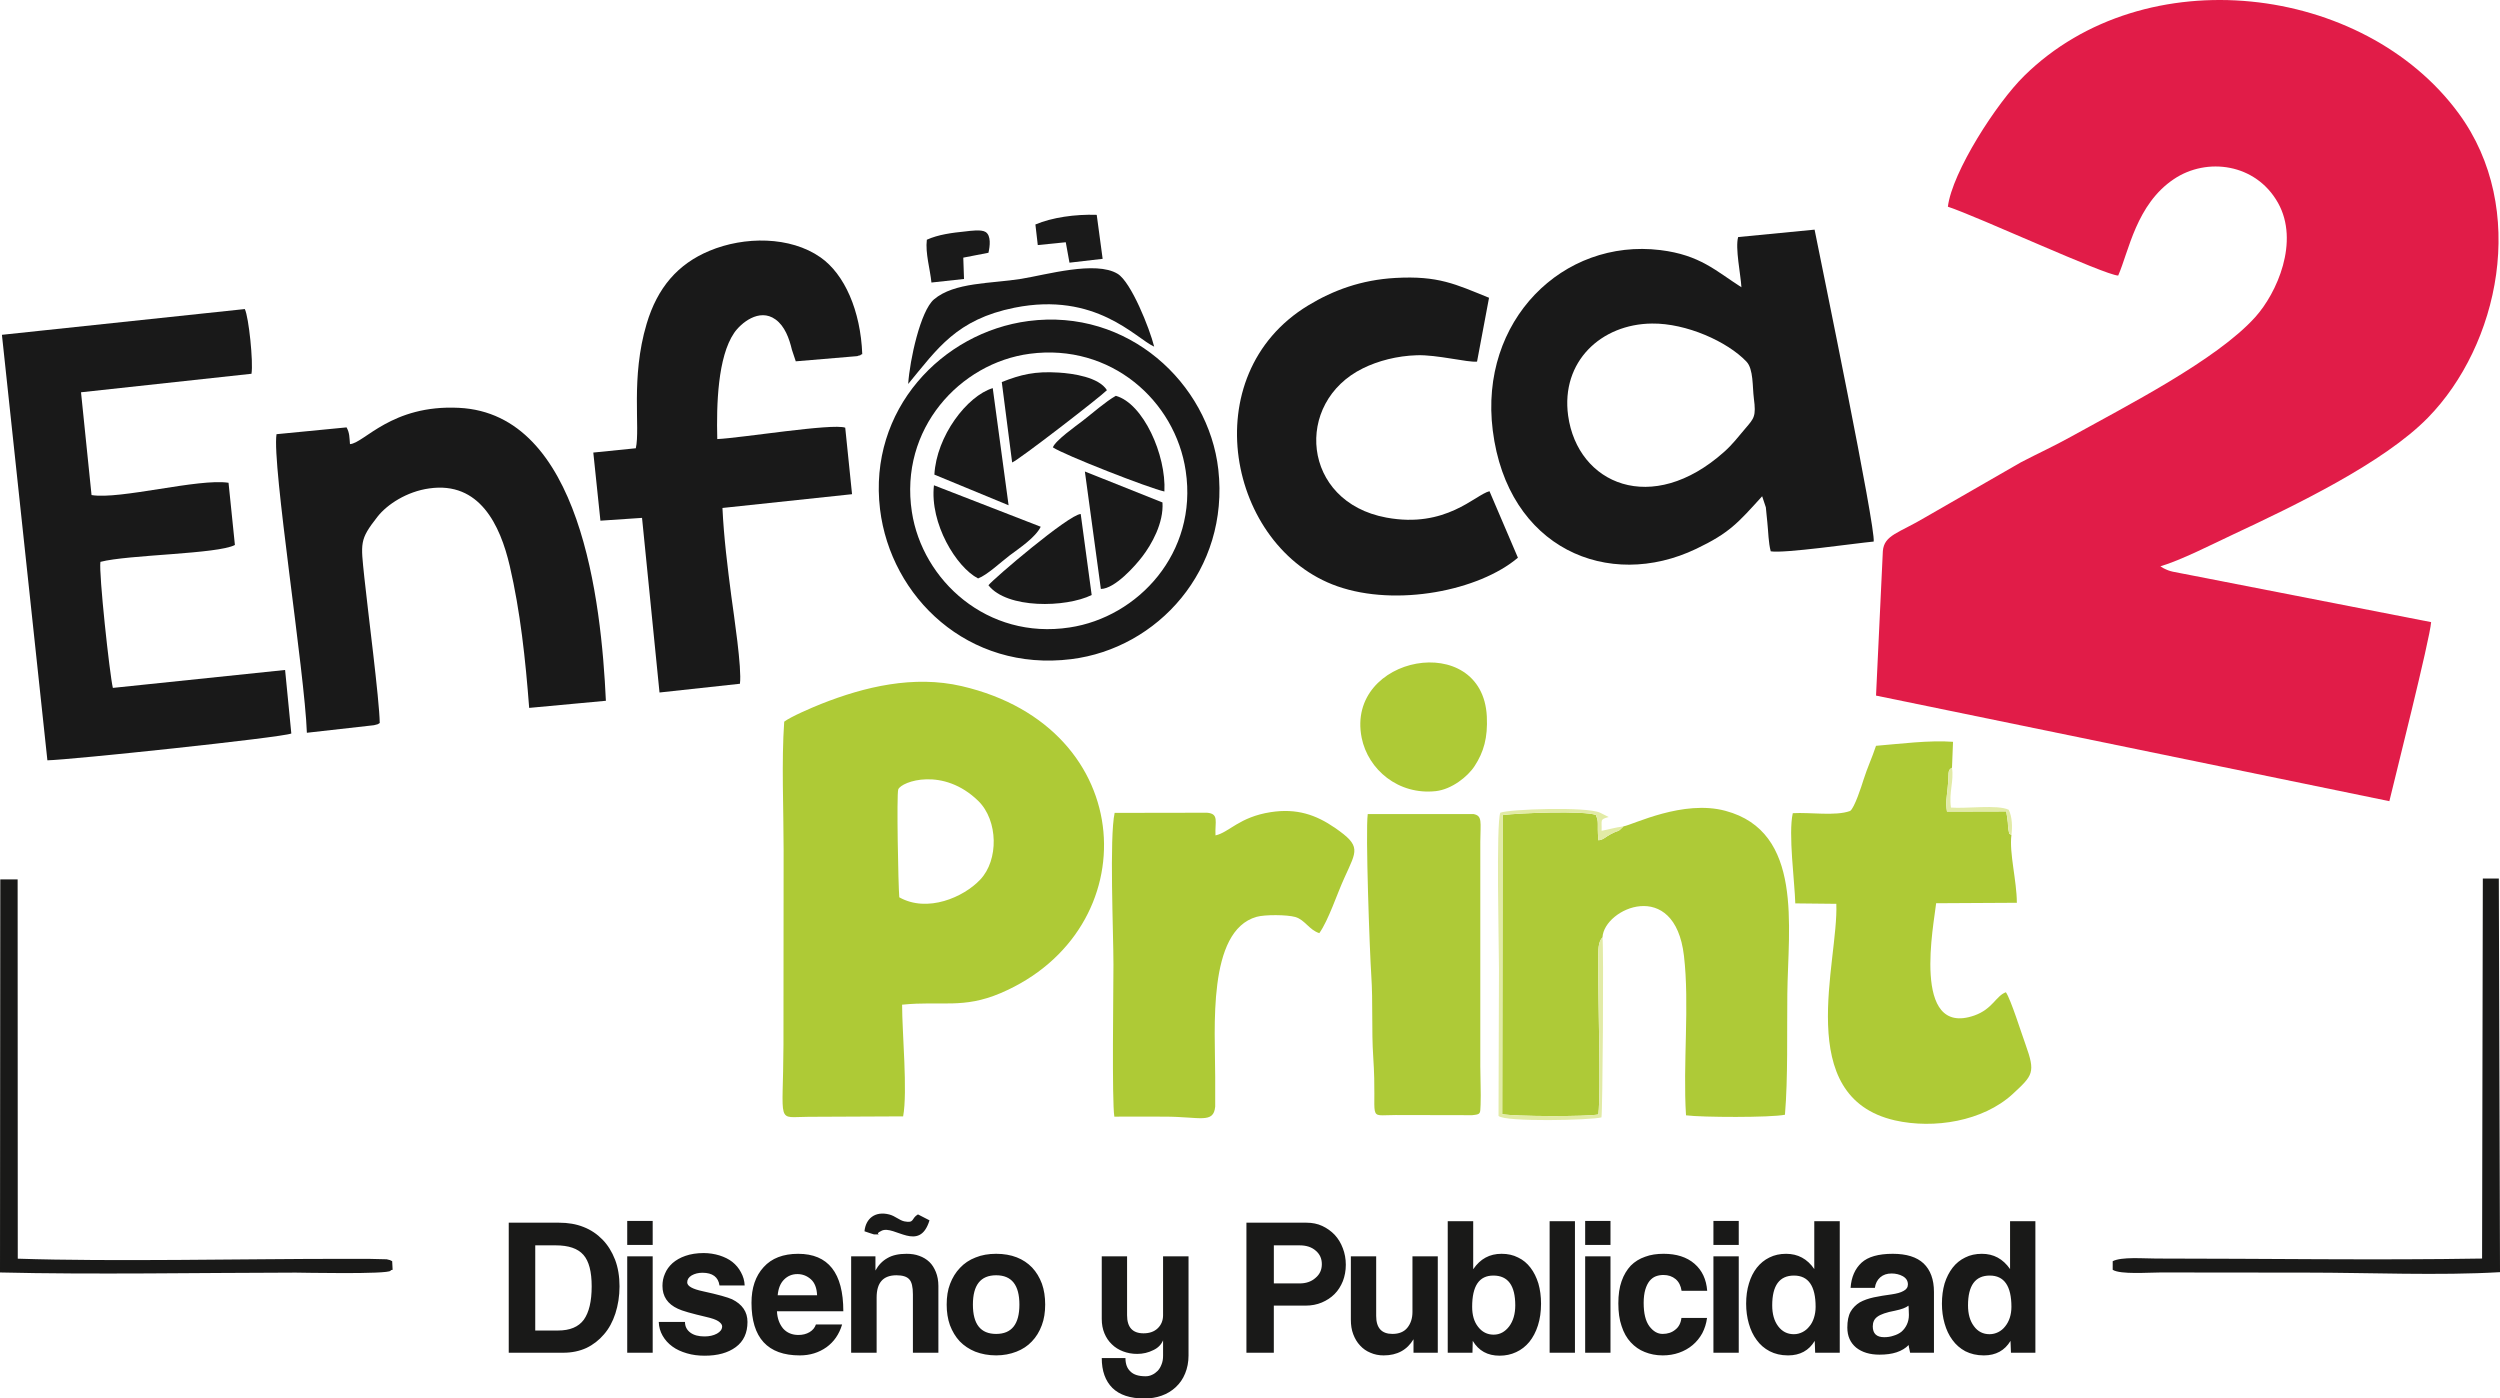 <?xml version="1.0" encoding="utf-8"?>
<!-- Generator: Adobe Illustrator 15.0.0, SVG Export Plug-In . SVG Version: 6.00 Build 0)  -->
<!DOCTYPE svg PUBLIC "-//W3C//DTD SVG 1.1//EN" "http://www.w3.org/Graphics/SVG/1.1/DTD/svg11.dtd">
<svg version="1.1" id="Layer_1" xmlns="http://www.w3.org/2000/svg" xmlns:xlink="http://www.w3.org/1999/xlink" x="0px" y="0px"
	 width="282.236px" height="157.882px" viewBox="0 0 282.236 157.882" enable-background="new 0 0 282.236 157.882"
	 xml:space="preserve">
<g>
	<path fill-rule="evenodd" clip-rule="evenodd" fill="#E11C48" d="M239.132,31.11c1.204-2.742,2.04-8.059,6.304-10.902
		c3.695-2.475,9.229-1.772,11.737,2.692c2.458,4.38-0.117,10.182-2.575,12.908c-4.38,4.865-14.63,10.065-20.767,13.477
		c-1.989,1.104-3.729,1.889-5.685,2.909l-10.784,6.203c-2.993,1.789-4.648,1.99-4.799,3.812l-0.77,16.319l57.952,11.921
		c0.552-2.324,4.598-18.375,4.715-20.214l-27.053-5.284c-2.24-0.451-2.307-0.368-3.193-0.819l-0.317-0.201
		c2.257-0.652,5.969-2.541,8.176-3.578c7.006-3.277,17.021-8.092,22.004-13.175c8.009-8.16,11.42-23.575,3.494-34.376
		c-10.718-14.614-35.43-17.64-49.04-4.247c-3.127,3.06-8.143,10.868-8.628,14.781C223.298,24.456,237.61,31.06,239.132,31.11
		L239.132,31.11z"/>
	<path fill-rule="evenodd" clip-rule="evenodd" fill="#AECA36" d="M101.525,101.301c-0.117-1.254-0.318-11.653-0.117-12.188
		c0.385-0.903,5.083-2.559,9.046,1.32c2.24,2.207,2.307,6.672,0.2,8.879C108.798,101.285,104.702,103.09,101.525,101.301
		L101.525,101.301z M101.842,113.423c4.465-0.451,6.872,0.502,11.119-1.304c16.637-7.09,15.784-29.979-4.397-34.661
		c-5.417-1.254-10.952,0.066-15.851,2.006c-1.087,0.436-3.395,1.422-4.18,2.007c-0.317,4.481-0.067,9.915-0.067,14.496
		l-0.017,22.021c-0.034,9.18-0.869,8.093,2.826,8.093l10.684-0.05C102.478,123.221,101.842,116.617,101.842,113.423L101.842,113.423
		z"/>
	<path fill-rule="evenodd" clip-rule="evenodd" fill="#191919" d="M177.033,46.927c-0.836-6.119,3.745-10.35,9.464-10.4
		c3.879-0.05,8.526,2.04,10.667,4.297c0.803,0.836,0.669,2.842,0.836,4.146c0.268,2.04,0.033,2.24-0.953,3.394
		c-0.853,1.003-1.438,1.789-2.391,2.642C186.48,58.314,178.103,54.652,177.033,46.927L177.033,46.927z M196.228,26.763
		c-0.351,1.237,0.285,4.196,0.368,5.668c-2.876-1.839-4.665-3.645-9.146-4.197c-11.001-1.354-20.481,7.958-18.927,20.349
		c1.672,13.342,13.059,18.125,22.974,13.376c3.745-1.789,4.698-2.91,7.44-5.936l0.418,1.254c0.066,0.551,0.1,1.17,0.167,1.688
		c0.117,1.07,0.117,2.291,0.385,3.277c1.556,0.25,9.363-0.886,11.621-1.104c0.25-1.488-5.853-31.1-6.672-35.213L196.228,26.763z"/>
	<path fill-rule="evenodd" clip-rule="evenodd" fill="#AECA37" d="M183.287,93.292c-0.753,0.77-0.436,0.334-1.455,0.886
		c-0.636,0.335-0.819,0.636-1.388,0.686c-0.167-2.056,0.1-1.939-0.284-2.859c-1.271-0.501-8.745-0.233-10.518,0.017l-0.05,33.759
		c1.338,0.268,9.58,0.301,10.852,0.033c0.301-2.608-0.051-13.409-0.017-17.64c0.017-0.902-0.034-1.806,0.484-2.357
		c0.184-3.294,8.159-6.771,9.196,2.073c0.651,5.534-0.134,12.239,0.234,18.024c1.772,0.234,9.547,0.268,11.169-0.066
		c0.351-4.181,0.217-9.363,0.268-13.61c0.083-7.625,1.839-18.343-6.989-20.7C190.008,90.25,184.406,93.091,183.287,93.292
		L183.287,93.292z"/>
	<path fill-rule="evenodd" clip-rule="evenodd" fill="#191919" d="M0.217,37.798l5.133,48.037
		c2.575-0.051,26.401-2.559,27.538-3.026l-0.702-7.173L12.741,77.66c-0.368-1.556-1.605-12.992-1.404-14.229
		c3.126-0.819,13.242-0.869,15.182-1.906l-0.719-7.022c-3.377-0.519-12.256,1.922-15.466,1.387L9.146,44.286l19.245-2.09
		c0.218-1.321-0.301-6.37-0.752-7.306L0.217,37.798z"/>
	<path fill-rule="evenodd" clip-rule="evenodd" fill="#191919" d="M80.976,49.569c-0.1-3.896,0.05-9.263,1.906-11.988
		c0.719-1.054,2.809-2.859,4.665-1.521c1.053,0.752,1.555,2.157,1.856,3.427l0.435,1.304l6.939-0.585
		c0.05-0.017,0.134-0.05,0.184-0.067c0.05-0.017,0.167,0,0.2-0.067c0.034-0.083,0.134-0.05,0.184-0.083
		c-0.184-4.916-2.006-9.045-4.715-10.935c-3.411-2.391-8.594-2.391-12.54-0.736c-3.562,1.488-5.869,4.146-7.089,8.243
		c-1.823,6.103-0.702,11.771-1.221,14.045l-4.799,0.485l0.803,7.691l4.698-0.317l1.973,19.714l9.079-0.987
		c0.234-1.722-0.686-7.758-0.97-9.881c-0.418-3.194-0.853-6.688-1.003-9.965l14.63-1.555l-0.769-7.507
		C94.001,47.763,83.634,49.452,80.976,49.569L80.976,49.569z"/>
	<path fill-rule="evenodd" clip-rule="evenodd" fill="#AECA36" d="M227.077,94.279c-0.419-0.401-0.118,0.352-0.352-0.702
		c-0.017-0.066-0.051-0.585-0.051-0.702c-0.05-0.519-0.1-0.702-0.184-1.271l-6.688,0.017c-0.168-1.054-0.034-1.521,0.066-2.575
		c0.2-1.855-0.066-2.057,0.502-2.374l0.116-2.927c-2.675-0.2-6.036,0.235-8.694,0.452c-0.484,1.454-0.952,2.391-1.421,3.862
		c-0.2,0.652-1.021,3.193-1.505,3.494c-1.639,0.603-4.498,0.134-6.471,0.251c-0.519,2.341,0.217,7.741,0.284,10.183l4.632,0.05
		c0.267,6.538-4.949,21.786,6.604,24.445c4.431,1.003,9.948,0.101,13.292-2.959c2.308-2.141,2.608-2.408,1.472-5.585
		c-0.469-1.287-1.655-5.083-2.224-5.919c-1.12,0.401-1.488,1.889-3.562,2.625c-7.173,2.508-4.531-10.5-4.313-12.674l9.112-0.051
		C227.679,99.395,226.825,96.335,227.077,94.279L227.077,94.279z"/>
	<path fill-rule="evenodd" clip-rule="evenodd" fill="#191919" d="M39.51,50.138c-0.067-0.752-0.033-1.254-0.385-1.889l-7.908,0.769
		c-0.535,3.394,3.193,26.903,3.427,33.708l7.574-0.853c0.652-0.184,0.284-0.033,0.652-0.251c-0.034-2.625-1.371-12.875-1.739-16.436
		c-0.401-3.93-0.569-4.23,1.488-6.855c1.087-1.388,3.311-2.842,5.852-3.193c5.651-0.803,7.992,4.096,9.079,8.761
		c1.187,5.116,1.772,10.517,2.19,16.018l8.661-0.803c-0.519-11.27-2.859-32.404-16.586-33.072
		C44.191,45.657,41.098,50.054,39.51,50.138L39.51,50.138z"/>
	<path fill-rule="evenodd" clip-rule="evenodd" fill="#191919" d="M171.364,62.962l-3.21-7.507
		c-1.621,0.401-4.916,4.23-11.653,2.976c-9.564-1.772-10.467-13.008-2.626-16.854c1.689-0.835,3.847-1.404,6.07-1.471
		c2.257-0.083,5.768,0.836,6.805,0.719l1.354-7.207c-3.796-1.538-5.719-2.508-10.567-2.24c-3.879,0.217-7.039,1.404-9.831,3.093
		c-12.992,7.858-9.079,27.387,3.277,31.718C157.654,68.53,166.968,66.691,171.364,62.962L171.364,62.962z"/>
	<path fill-rule="evenodd" clip-rule="evenodd" fill="#AECA36" d="M148.943,105.348c1.053-1.489,1.989-4.414,2.842-6.271
		c1.388-3.076,1.923-3.545-1.053-5.602c-2.174-1.505-4.348-2.24-7.273-1.789c-3.562,0.552-4.698,2.291-6.236,2.625
		c-0.084-1.538,0.435-2.44-0.954-2.558l-10.433,0.017c-0.602,2.775-0.134,13.526-0.134,17.121c0,2.859-0.184,15.416,0.101,17.172
		c1.889,0,3.778-0.017,5.668,0c4.013,0,5.534,0.836,5.718-1.137v-3.361c0-5.367-0.92-16.47,4.665-18.058
		c0.937-0.268,3.445-0.251,4.381,0.017C147.321,103.842,147.79,104.98,148.943,105.348L148.943,105.348z"/>
	<path fill-rule="evenodd" clip-rule="evenodd" fill="#AECA37" d="M154.41,91.905c-0.267,2.022,0.218,15.466,0.401,18.225
		c0.201,3.043,0.018,6.137,0.218,9.163c0.502,7.474-0.869,6.588,2.524,6.588l8.645,0.017c0.986-0.101,0.903-0.135,0.953-1.188
		c0.051-1.32-0.033-2.959-0.033-4.33V95.014c0.017-2.224,0.251-2.908-0.753-3.109H154.41z"/>
	<path fill-rule="evenodd" clip-rule="evenodd" fill="#191919" d="M116.255,39.938c9.146-1.204,16.436,5.3,17.606,13.226
		c1.388,9.263-5.401,16.52-13.109,17.673c-9.296,1.421-16.62-5.317-17.807-13.042C101.508,48.416,108.38,40.975,116.255,39.938
		L116.255,39.938z M116.105,36.243c-9.731,1.271-18.108,9.999-16.754,21.251c1.204,9.915,9.949,18.375,21.586,16.92
		c9.731-1.204,17.874-10.065,16.603-21.418C136.437,43.266,127.341,34.772,116.105,36.243L116.105,36.243z"/>
	<path fill-rule="evenodd" clip-rule="evenodd" fill="#AECA36" d="M153.725,83.293c0.72,3.578,4.131,6.488,8.378,6.02
		c1.771-0.2,3.594-1.621,4.38-2.842c1.021-1.572,1.488-3.178,1.371-5.585C167.369,71.088,151.869,73.98,153.725,83.293
		L153.725,83.293z"/>
	<path fill-rule="evenodd" clip-rule="evenodd" fill="#191918" d="M0,143.654c10.4,0.251,22.639,0.033,33.374,0.017
		c0.435,0,10.517,0.217,10.717-0.218c0.05-0.1,0.151-0.066,0.234-0.1l-0.05-0.971c-0.25-0.133-0.184-0.116-0.619-0.217l-2.14-0.05
		c-0.886,0-1.756,0-2.642,0c-11.47,0-26.15,0.334-36.868-0.017L1.99,99.278H0.033L0,143.654z"/>
	<path fill-rule="evenodd" clip-rule="evenodd" fill="#191918" d="M238.513,143.353c0.87,0.552,4.063,0.301,5.418,0.301
		l16.503,0.017c6.972,0,14.947,0.352,21.803-0.051l-0.134-44.441h-1.806l-0.084,42.904c-11.771,0.2-24.763,0-36.768,0
		c-1.471,0-3.929-0.218-4.933,0.3V143.353z"/>
	<path fill-rule="evenodd" clip-rule="evenodd" fill="#191919" d="M102.528,43.349c3.294-3.979,5.451-7.29,12.005-8.611
		c9.179-1.839,13.644,3.428,15.767,4.397c-0.518-2.073-2.608-7.307-4.13-8.226c-2.475-1.505-8.076,0.117-10.868,0.568
		c-3.411,0.552-7.558,0.368-9.865,2.324C103.916,35.106,102.712,40.607,102.528,43.349L102.528,43.349z"/>
	<path fill-rule="evenodd" clip-rule="evenodd" fill="#191919" d="M118.864,50.505c1.221,0.836,10.918,4.632,12.59,4.983
		c0.217-4.13-2.391-9.949-5.484-10.801c-1.154,0.652-2.625,1.956-3.729,2.809C121.489,48.081,119.148,49.72,118.864,50.505
		L118.864,50.505z"/>
	<path fill-rule="evenodd" clip-rule="evenodd" fill="#191919" d="M124.281,66.49c1.588-0.017,3.896-2.625,4.682-3.662
		c1.037-1.354,2.425-3.779,2.274-6.103l-8.761-3.495L124.281,66.49z"/>
	<path fill-rule="evenodd" clip-rule="evenodd" fill="#191919" d="M111.59,66.072c2.09,2.675,8.728,2.541,11.654,1.103l-1.237-9.146
		C120.669,58.08,112.159,65.336,111.59,66.072L111.59,66.072z"/>
	<path fill-rule="evenodd" clip-rule="evenodd" fill="#191919" d="M113.095,43.132l1.17,9.079c0.752-0.284,9.898-7.357,10.701-8.16
		c-0.903-1.471-3.829-1.889-5.451-1.989C116.84,41.895,115.252,42.279,113.095,43.132L113.095,43.132z"/>
	<path fill-rule="evenodd" clip-rule="evenodd" fill="#191919" d="M110.42,65.303c1.053-0.401,2.558-1.839,3.578-2.608
		c1.07-0.802,2.893-2.006,3.495-3.227l-12.055-4.682C104.953,59.1,107.962,64.032,110.42,65.303L110.42,65.303z"/>
	<path fill-rule="evenodd" clip-rule="evenodd" fill="#191919" d="M105.487,53.582l8.377,3.461l-1.789-13.226
		C109.166,44.704,105.722,49.235,105.487,53.582L105.487,53.582z"/>
	<path fill-rule="evenodd" clip-rule="evenodd" fill="#E2EBA6" d="M180.912,105.816c-0.519,0.552-0.468,1.455-0.484,2.357
		c-0.034,4.23,0.317,15.031,0.017,17.64c-1.271,0.268-9.514,0.234-10.852-0.033l0.05-33.759c1.772-0.25,9.246-0.518,10.518-0.017
		c0.384,0.92,0.117,0.804,0.284,2.859c0.568-0.05,0.752-0.351,1.388-0.686c1.02-0.552,0.702-0.116,1.455-0.886
		c-1.004,0.134-1.656,0.351-2.475,0.501c0.05-1.237-0.252-1.271,0.802-1.555l-0.97-0.484c-1.505-0.719-10.35-0.401-11.27,0
		c-0.485,1.271-0.15,15.048-0.15,17.623l-0.05,16.603c0.686,0.72,10.533,0.485,11.62,0.168
		C180.929,125.579,181.063,106.903,180.912,105.816L180.912,105.816z"/>
	<path fill-rule="evenodd" clip-rule="evenodd" fill="#1A1A1A" d="M104.635,27.064c-0.184,1.538,0.368,3.293,0.519,4.832
		l3.678-0.401l-0.083-2.408l2.842-0.552c0.167-0.736,0.317-1.923-0.318-2.341c-0.485-0.317-1.705-0.134-2.291-0.067
		C107.477,26.278,105.922,26.479,104.635,27.064L104.635,27.064z"/>
	<path fill-rule="evenodd" clip-rule="evenodd" fill="#1A1A1A" d="M116.891,25.342l0.268,2.324l3.16-0.318l0.418,2.307l3.745-0.435
		l-0.668-4.966C121.372,24.171,118.747,24.556,116.891,25.342L116.891,25.342z"/>
	<path fill-rule="evenodd" clip-rule="evenodd" fill="#191918" d="M97.596,139.005c0.217,0.067,1.003,0.351,1.07,0.351
		c1.271,0-0.201,0.084,0.87-0.417c1.421-0.67,4.264,2.524,5.4-1.171l-1.304-0.669c-0.786,0.451-0.351,1.02-1.538,0.786
		c-0.552-0.117-1.037-0.602-1.672-0.77C98.783,136.681,97.729,137.583,97.596,139.005L97.596,139.005z M229.785,152.716h-2.759
		l-0.051-1.338c-0.651,1.087-1.654,1.639-3.009,1.639c-0.803,0-1.488-0.167-2.091-0.469c-0.585-0.317-1.069-0.735-1.454-1.271
		c-0.401-0.535-0.686-1.154-0.886-1.856c-0.201-0.702-0.302-1.438-0.302-2.24c0-0.836,0.101-1.588,0.302-2.29
		c0.217-0.686,0.518-1.271,0.902-1.772c0.385-0.502,0.869-0.887,1.421-1.154c0.552-0.284,1.188-0.417,1.89-0.417
		c1.321,0,2.374,0.568,3.177,1.722v-5.4h2.859V152.716z M224.636,144.004c-1.639,0-2.458,1.12-2.458,3.361
		c0,0.97,0.217,1.756,0.669,2.357c0.435,0.602,1.036,0.902,1.756,0.902c0.351,0,0.685-0.083,0.985-0.233
		c0.302-0.15,0.569-0.368,0.787-0.652c0.217-0.268,0.4-0.602,0.518-0.97s0.185-0.786,0.185-1.237
		C227.077,145.175,226.257,144.004,224.636,144.004L224.636,144.004z M213.684,141.547c1.556,0,2.709,0.367,3.478,1.086
		c0.77,0.736,1.171,1.806,1.171,3.211v6.872h-2.692c-0.017-0.118-0.05-0.251-0.083-0.401c-0.034-0.134-0.067-0.301-0.084-0.469
		c-0.334,0.352-0.803,0.636-1.354,0.819c-0.552,0.185-1.203,0.268-1.939,0.268c-1.087,0-1.973-0.268-2.642-0.803
		c-0.651-0.552-0.986-1.287-0.986-2.257c0-0.735,0.117-1.338,0.368-1.789c0.25-0.435,0.602-0.786,1.036-1.053
		c0.451-0.252,0.986-0.436,1.589-0.569c0.618-0.134,1.287-0.234,2.006-0.334c0.568-0.084,1.021-0.201,1.338-0.385
		c0.334-0.167,0.502-0.418,0.502-0.736c0-0.417-0.201-0.719-0.586-0.936c-0.368-0.201-0.802-0.302-1.254-0.302
		c-0.519,0-0.937,0.135-1.287,0.436c-0.335,0.301-0.535,0.686-0.603,1.187h-2.741c0.083-1.22,0.501-2.157,1.237-2.843
		C210.892,141.881,212.063,141.547,213.684,141.547L213.684,141.547z M215.456,147.399c-0.284,0.233-0.786,0.418-1.505,0.568
		c-0.986,0.184-1.655,0.418-2.007,0.686c-0.351,0.251-0.518,0.618-0.518,1.087c0,0.803,0.418,1.221,1.287,1.221
		c0.368,0,0.719-0.05,1.053-0.167c0.352-0.101,0.652-0.251,0.903-0.452c0.251-0.218,0.451-0.484,0.603-0.802
		c0.15-0.318,0.233-0.687,0.233-1.087c0-0.134,0-0.302-0.017-0.535C215.489,147.7,215.473,147.516,215.456,147.399L215.456,147.399z
		 M207.698,152.716h-2.776l-0.05-1.338c-0.652,1.087-1.655,1.639-3.01,1.639c-0.803,0-1.488-0.167-2.073-0.469
		c-0.602-0.317-1.087-0.735-1.471-1.271c-0.401-0.535-0.687-1.154-0.887-1.856s-0.301-1.438-0.301-2.24
		c0-0.836,0.101-1.588,0.317-2.29c0.201-0.686,0.502-1.271,0.887-1.772c0.4-0.502,0.869-0.887,1.421-1.154
		c0.568-0.284,1.188-0.417,1.89-0.417c1.32,0,2.391,0.568,3.177,1.722v-5.4h2.876V152.716z M202.531,144.004
		c-1.639,0-2.458,1.12-2.458,3.361c0,0.97,0.218,1.756,0.669,2.357s1.037,0.902,1.772,0.902c0.352,0,0.669-0.083,0.97-0.233
		s0.568-0.368,0.786-0.652c0.233-0.268,0.401-0.602,0.518-0.97c0.117-0.368,0.185-0.786,0.185-1.237
		C204.973,145.175,204.153,144.004,202.531,144.004L202.531,144.004z M196.295,140.543h-2.859v-2.708h2.859V140.543z
		 M196.295,152.716h-2.859v-10.886h2.859V152.716z M189.841,145.727c-0.084-0.568-0.301-1.003-0.669-1.321
		c-0.385-0.317-0.836-0.468-1.388-0.468c-0.301,0-0.585,0.05-0.853,0.15s-0.502,0.284-0.702,0.519
		c-0.201,0.25-0.368,0.585-0.485,0.986s-0.184,0.903-0.184,1.488c0,1.204,0.217,2.073,0.651,2.658
		c0.436,0.568,0.92,0.853,1.489,0.853c0.551,0,1.036-0.15,1.421-0.469c0.4-0.3,0.635-0.752,0.702-1.337h2.893
		c-0.084,0.635-0.268,1.204-0.535,1.722c-0.284,0.519-0.652,0.971-1.087,1.338c-0.451,0.385-0.97,0.669-1.538,0.87
		c-0.568,0.2-1.188,0.301-1.839,0.301c-0.753,0-1.422-0.134-2.041-0.385c-0.602-0.234-1.119-0.602-1.571-1.087
		c-0.451-0.484-0.802-1.104-1.036-1.839c-0.251-0.719-0.368-1.572-0.368-2.559c0-0.97,0.117-1.806,0.368-2.508
		c0.251-0.719,0.602-1.287,1.036-1.756c0.452-0.451,0.986-0.785,1.622-1.003c0.618-0.234,1.321-0.334,2.09-0.334
		c1.438,0,2.608,0.367,3.478,1.12c0.87,0.752,1.338,1.771,1.438,3.06H189.841z M181.815,140.543h-2.859v-2.708h2.859V140.543z
		 M181.815,152.716h-2.859v-10.886h2.859V152.716z M177.803,152.716h-2.859v-14.848h2.859V152.716z M166.315,143.269h0.017
		c0.786-1.153,1.839-1.722,3.177-1.722h0.017c0.687,0,1.305,0.133,1.856,0.417c0.568,0.268,1.02,0.652,1.404,1.154
		c0.385,0.501,0.669,1.087,0.886,1.772c0.201,0.702,0.302,1.454,0.302,2.29c0,0.903-0.117,1.723-0.352,2.458
		c-0.233,0.736-0.568,1.354-0.97,1.856c-0.418,0.501-0.903,0.886-1.488,1.153c-0.568,0.268-1.188,0.401-1.872,0.401
		c-1.354,0-2.358-0.552-3.027-1.672l-0.033,1.338h-2.792v-14.848h2.876V143.269z M168.59,144.004c-1.605,0-2.392,1.171-2.392,3.528
		c0,0.937,0.218,1.688,0.669,2.257c0.451,0.586,1.037,0.887,1.756,0.887c0.702,0,1.287-0.318,1.756-0.937
		c0.451-0.602,0.686-1.404,0.686-2.374C171.064,145.125,170.245,144.004,168.59,144.004L168.59,144.004z M162.319,152.716h-2.742
		v-1.522c-0.719,1.204-1.839,1.823-3.378,1.823c-0.535,0-1.036-0.101-1.487-0.301c-0.452-0.185-0.837-0.452-1.171-0.82
		c-0.334-0.351-0.585-0.785-0.769-1.271c-0.185-0.484-0.268-1.02-0.268-1.638v-7.157h2.859v6.738c0,1.354,0.618,2.023,1.839,2.023
		c0.735,0,1.304-0.234,1.672-0.686c0.385-0.468,0.585-1.07,0.585-1.789v-6.287h2.859V152.716z M147.505,138.036
		c0.636,0,1.237,0.117,1.772,0.368c0.535,0.25,1.004,0.585,1.404,1.003c0.401,0.435,0.702,0.937,0.92,1.521
		c0.218,0.568,0.334,1.188,0.334,1.856c0,0.668-0.116,1.287-0.334,1.855c-0.234,0.568-0.535,1.053-0.937,1.454
		c-0.4,0.402-0.886,0.72-1.438,0.954c-0.552,0.233-1.171,0.351-1.839,0.351h-3.579v5.317h-3.093v-14.681H147.505z M143.81,140.593
		v4.298h2.91c0.719,0,1.32-0.201,1.789-0.619c0.484-0.401,0.719-0.919,0.719-1.555c0-0.618-0.217-1.12-0.686-1.521
		c-0.451-0.401-1.054-0.603-1.822-0.603H143.81z M134.179,153.017c0,0.752-0.134,1.438-0.384,2.039
		c-0.251,0.619-0.602,1.121-1.07,1.556c-0.451,0.418-0.97,0.735-1.588,0.953c-0.602,0.217-1.254,0.317-1.956,0.317
		c-1.588,0-2.792-0.401-3.595-1.188c-0.802-0.802-1.204-1.922-1.204-3.377h2.675c0,0.669,0.184,1.17,0.568,1.521
		c0.368,0.368,0.937,0.535,1.706,0.535c0.25,0,0.501-0.05,0.736-0.167c0.234-0.101,0.451-0.268,0.635-0.452
		c0.184-0.2,0.334-0.451,0.435-0.735c0.117-0.284,0.167-0.602,0.167-0.97v-1.739c-0.201,0.485-0.569,0.87-1.121,1.12
		c-0.535,0.269-1.137,0.419-1.806,0.419c-0.585,0-1.104-0.101-1.588-0.285c-0.485-0.184-0.92-0.451-1.271-0.802
		c-0.368-0.352-0.635-0.753-0.836-1.237c-0.201-0.485-0.301-1.021-0.301-1.622v-7.073h2.859v6.655c0,1.354,0.619,2.04,1.856,2.04
		c0.668,0,1.204-0.185,1.605-0.569c0.401-0.384,0.602-0.886,0.602-1.471v-6.655h2.875V153.017z M112.46,141.547
		c0.853,0,1.638,0.133,2.324,0.4c0.686,0.268,1.254,0.652,1.739,1.154c0.468,0.501,0.836,1.104,1.104,1.822
		c0.251,0.702,0.368,1.488,0.368,2.357c0,0.853-0.117,1.639-0.384,2.341c-0.268,0.719-0.636,1.321-1.121,1.823
		c-0.468,0.501-1.053,0.886-1.739,1.152c-0.686,0.269-1.455,0.419-2.291,0.419c-0.87,0-1.655-0.15-2.357-0.419
		c-0.686-0.283-1.271-0.668-1.756-1.17c-0.468-0.501-0.836-1.12-1.104-1.822c-0.251-0.702-0.368-1.488-0.368-2.324
		c0-0.869,0.117-1.655,0.385-2.341c0.268-0.702,0.636-1.304,1.12-1.806c0.468-0.502,1.054-0.903,1.756-1.171
		C110.821,141.68,111.607,141.547,112.46,141.547L112.46,141.547z M112.46,143.971c-1.756,0-2.625,1.104-2.625,3.311
		s0.869,3.311,2.625,3.311c1.755,0,2.625-1.104,2.625-3.311S114.215,143.971,112.46,143.971L112.46,143.971z M98.833,143.436
		c0.334-0.618,0.786-1.087,1.354-1.404c0.569-0.334,1.288-0.484,2.157-0.484c0.519,0,1.003,0.066,1.438,0.233
		c0.435,0.15,0.82,0.385,1.137,0.686c0.318,0.301,0.552,0.686,0.736,1.137c0.184,0.452,0.284,0.987,0.284,1.572v7.541h-2.876v-6.588
		c0-0.836-0.134-1.422-0.418-1.706c-0.268-0.301-0.752-0.451-1.438-0.451c-1.505,0-2.24,0.836-2.24,2.508v6.237h-2.876v-10.886
		h2.742V143.436z M87.714,148.034c0.034,0.803,0.284,1.455,0.702,1.957c0.435,0.484,1.02,0.719,1.723,0.719
		c0.468,0,0.886-0.101,1.254-0.317c0.368-0.218,0.602-0.519,0.719-0.869h2.959c-0.334,1.119-0.936,1.973-1.772,2.574
		c-0.853,0.603-1.856,0.92-3.009,0.92c-3.628,0-5.451-1.99-5.451-5.936c0-1.689,0.451-3.026,1.371-4.03
		c0.903-1.003,2.207-1.504,3.896-1.504c3.395,0,5.1,2.156,5.1,6.486H87.714z M92.245,146.228c-0.034-0.818-0.268-1.421-0.702-1.806
		c-0.435-0.384-0.937-0.585-1.521-0.585c-0.585,0-1.087,0.201-1.505,0.618c-0.418,0.419-0.652,1.004-0.719,1.772H92.245z
		 M81.227,145.125c-0.134-0.952-0.786-1.438-1.923-1.438c-0.468,0-0.87,0.101-1.221,0.301c-0.334,0.201-0.501,0.468-0.501,0.786
		c0,0.418,0.585,0.752,1.772,1.003c1.706,0.368,2.809,0.686,3.294,0.903c1.153,0.568,1.739,1.421,1.739,2.558
		c0,1.237-0.435,2.19-1.321,2.843s-2.057,0.97-3.511,0.97c-0.719,0-1.388-0.084-2.007-0.268c-0.635-0.185-1.187-0.435-1.638-0.769
		c-0.468-0.335-0.836-0.753-1.104-1.221c-0.268-0.469-0.418-0.987-0.435-1.556h2.96c0,0.502,0.2,0.903,0.602,1.204
		s0.937,0.435,1.605,0.435c0.535,0,1.003-0.1,1.404-0.317c0.385-0.218,0.585-0.485,0.585-0.819c0-0.2-0.15-0.385-0.435-0.585
		c-0.284-0.184-0.736-0.335-1.321-0.469c-1.706-0.4-2.775-0.702-3.244-0.936c-1.171-0.535-1.739-1.405-1.739-2.575
		c0-0.485,0.083-0.937,0.284-1.388c0.184-0.451,0.468-0.836,0.853-1.188c0.384-0.334,0.87-0.619,1.455-0.819
		c0.569-0.2,1.271-0.317,2.057-0.317c0.636,0,1.237,0.101,1.789,0.268c0.568,0.184,1.054,0.418,1.455,0.735
		c0.401,0.318,0.736,0.719,0.97,1.171c0.251,0.451,0.401,0.953,0.418,1.487H81.227z M73.686,140.543H70.81v-2.708h2.875V140.543z
		 M73.686,152.716H70.81v-10.886h2.875V152.716z M63.119,138.036c1.003,0,1.923,0.15,2.759,0.484
		c0.819,0.318,1.538,0.803,2.14,1.422c0.602,0.618,1.07,1.371,1.421,2.273c0.335,0.887,0.502,1.89,0.502,3.01
		c0,1.104-0.167,2.124-0.468,3.061c-0.301,0.919-0.719,1.705-1.288,2.356c-0.551,0.652-1.22,1.171-1.989,1.539
		c-0.769,0.351-1.639,0.535-2.592,0.535h-6.17v-14.681H63.119z M60.427,150.208h2.558c1.354,0,2.324-0.402,2.926-1.221
		c0.585-0.82,0.886-2.074,0.886-3.763c0-1.655-0.301-2.843-0.936-3.562s-1.672-1.07-3.144-1.07h-2.291V150.208z"/>
	<path fill-rule="evenodd" clip-rule="evenodd" fill="#E2EBA6" d="M227.077,94.279c0.133-0.902,0.083-2.073-0.302-2.859
		c-1.254-0.618-4.865-0.101-6.521-0.251c-0.251-1.738,0.351-2.976,0.117-4.497c-0.568,0.317-0.302,0.519-0.502,2.374
		c-0.101,1.054-0.234,1.521-0.066,2.575l6.688-0.017c0.084,0.568,0.134,0.752,0.184,1.271c0,0.117,0.034,0.636,0.051,0.702
		C226.959,94.63,226.658,93.877,227.077,94.279L227.077,94.279z"/>
</g>
</svg>
